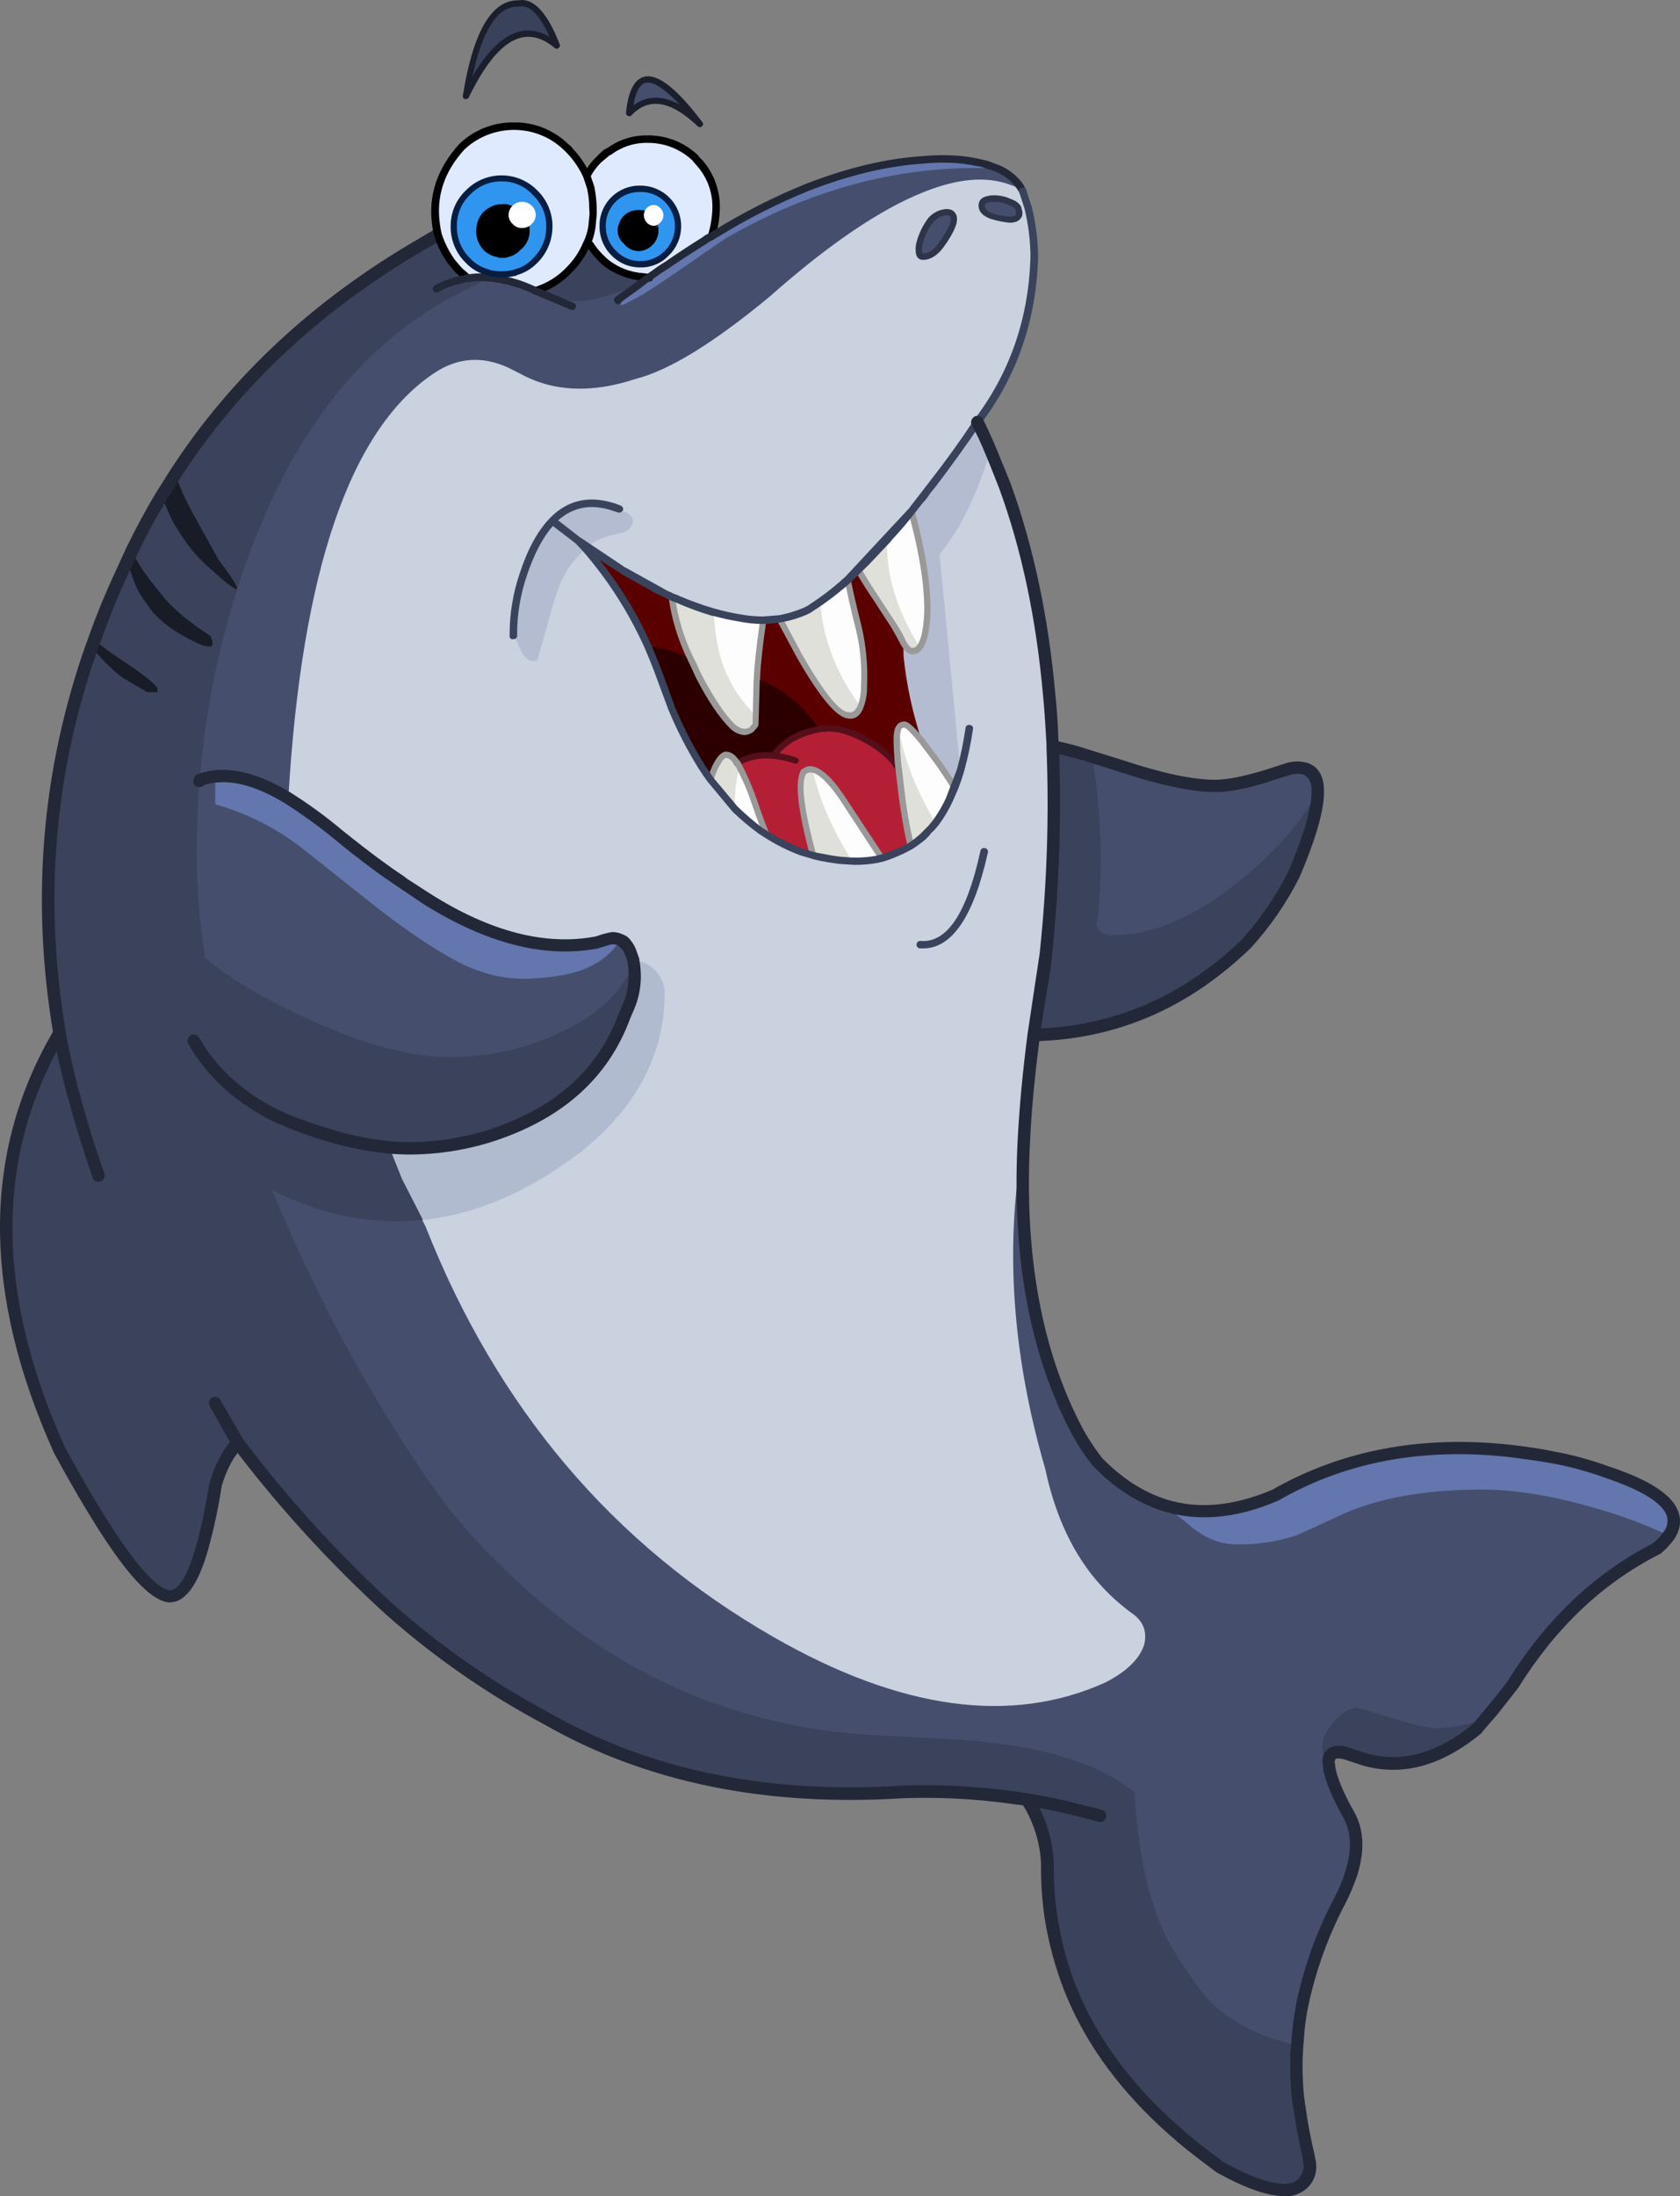 <?xml version="1.0" encoding="iso-8859-1"?>
<!-- Generator: Adobe Illustrator 20.1.0, SVG Export Plug-In . SVG Version: 6.00 Build 0)  -->
<svg version="1.0" id="Layer_1" xmlns="http://www.w3.org/2000/svg" xmlns:xlink="http://www.w3.org/1999/xlink" x="0px" y="0px"
	 viewBox="0 0 579.34 757.19" enable-background="new 0 0 579.34 757.19" xml:space="preserve">
<rect x="0" y="0" width="579.34" height="757.19" fill="#808080" stroke="none"/>
<title>sharks_0008</title>
<path fill="#39415B" d="M192,16.22c-3.94-10.38-8.307-15.213-13.1-14.5c-8.733-0.213-14.82,10.42-18.26,31.9
	C170.613,13.14,181.067,7.34,192,16.22z"/>
<path fill="#181C27" d="M55.64,171.63l3.54,7.95c1.333,2.36,2.8,4.693,4.4,7c2.555,3.738,5.58,7.133,9,10.1
	c5.653,5.153,8.697,7.443,9.13,6.87s-1.643-3.867-6.23-9.88l-8.16-14.71c-3.507-6.3-5.763-11.347-6.77-15.14L55.64,171.63z"/>
<path fill="#181C27" d="M43.61,194.51l1,2.26l0.11,0.11l1.72,4.62c0.713,2.147,2.433,5.01,5.16,8.59l1.4,1.83
	c2.9,3.091,6.276,5.697,10,7.72l0.11,0.11c8.733,4.94,11.883,4.94,9.45,0c-7.16-4.667-12.423-9-15.79-13l-1.29-1.61
	c-5.373-6.447-8.707-11.423-10-14.93L43.61,194.51z"/>
<path fill="#181C27" d="M50.8,239.19h3.54v-1.5c-1-1.333-3.4-3.373-7.2-6.12l-4.83-3.33c-3.4-2.159-6.663-4.527-9.77-7.09l-1,2.58
	c4.667,5.3,8.333,8.843,11,10.63L50.8,239.19z"/>
<path fill="#454E6D" d="M445.08,265.39l-8.38,2.69c-7.52,2.293-13.39,3.44-17.61,3.44c-7.807,0-18.653-2.29-32.54-6.87l-11.92-3.76
	c-3.812-1.205-7.697-2.171-11.63-2.89c0.863,23.906,0.074,47.843-2.36,71.64l-2.58,16.65c-0.667,3.94-1.203,7.663-1.61,11.17h0.11
	c27.927-0.713,52.343-11.203,73.25-31.47c6.545-7.214,12.073-15.289,16.43-24c5.653-13.247,8.373-22.95,8.16-29.11
	c-0.073-4.08-1.577-6.55-4.51-7.41C448.309,265.119,446.672,265.092,445.08,265.39z"/>
<path fill="#FDFDFD" d="M262.06,286.76l2,1.29c-1.373-3.58-2.727-7.303-4.06-11.17c-1.127-3.373-2.463-6.673-4-9.88l-1.61-3.11
	l-0.21-0.32h-0.11c-1.22-1.86-2.473-2.79-3.76-2.79c-1.147,0-2.363,1.36-3.65,4.08c-0.717,1.444-1.293,2.955-1.72,4.51l8.38,10
	C256.061,282.03,258.981,284.499,262.06,286.76z"/>
<path fill="#FDFDFD" d="M296.32,284.83l-6.12-9.56c-3.94-5.727-7.273-8.877-10-9.45H280c-0.647-0.173-1.335-0.098-1.93,0.21
	l-0.86,0.43c-2.293,3.153-1.257,12.783,3.11,28.89l0.75,0.21c3.22,0.713,6.013,1.213,8.38,1.5l4.4,0.32
	c0.208-0.07,0.432-0.07,0.64,0c2.775,0.029,5.546-0.222,8.27-0.75l0.54-0.11h0.11l0.64-0.21l-4.3-6.23L296.32,284.83z"/>
<path fill="#B41F35" d="M285.48,251.64l-3,0.32c-2.966,0.434-5.835,1.378-8.48,2.79c-2.918,1.439-5.403,3.627-7.2,6.34
	c-4.348-0.593-8.77,0.276-12.57,2.47l0.21,0.32L256,267c1.537,3.207,2.873,6.507,4,9.88c1.287,3.867,2.647,7.59,4.08,11.17
	c3.827,2.45,7.895,4.5,12.14,6.12l4,1.18h0.11c-4.367-16.113-5.403-25.743-3.11-28.89l0.86-0.43c0.595-0.308,1.283-0.383,1.93-0.21
	h0.21c2.72,0.573,6.053,3.723,10,9.45l6.12,9.56l3.44,5.26l4.3,6.23c3.476-1.028,6.829-2.433,10-4.19l-0.75-3.44
	c-0.86-4-1.577-8.19-2.15-12.57l-1.18-10h-0.11v-0.43c-1.333-2.867-4.447-5.867-9.34-9C295.083,253.323,290.06,251.64,285.48,251.64
	z"/>
<path fill="#FDFDFD" d="M231.78,206.32h-0.11c1.016,7.5,3.228,14.789,6.55,21.59l2.9,6c4,7.733,7.76,13.353,11.28,16.86
	c2.507,2.293,4.69,2.76,6.55,1.4c0.64-0.511,1.184-1.131,1.61-1.83l0.44-16.2c0.213-4.667,0.93-11.253,2.15-19.76
	c-2.741-0.032-5.473-0.32-8.16-0.86c-2.972-0.468-5.914-1.112-8.81-1.93H246c-4.234-1.272-8.393-2.777-12.46-4.51L231.78,206.32z"/>
<path fill="#FDFDFD" d="M278.82,210.62L278,211c-2.894,1.364-5.969,2.303-9.13,2.79l6.77,12.78
	c7.66,13.247,13.243,20.083,16.75,20.51c1.933,0.287,3.4-0.75,4.4-3.11c0.785-2.281,1.184-4.677,1.18-7.09
	c0.384-6.847-0.28-13.713-1.97-20.36c-1.86-7.16-3.077-12.53-3.65-16.11c-2.975,2.72-6.132,5.232-9.45,7.52L278.82,210.62z"/>
<path fill="#CAD1DF" d="M354.64,72.28l-1.93-5.8c-0.497-0.518-0.766-1.213-0.75-1.93c-0.023-0.513-0.212-1.005-0.54-1.4
	c-0.779-0.657-1.648-1.199-2.58-1.61c-11.6-4.293-22.09-4.58-31.47-0.86c-11.333,3.867-20.39,7.267-27.17,10.2
	c-11.423,4.718-22.012,11.245-31.36,19.33c-12.387,10.24-19.833,16.29-22.34,18.15c-5.8,4.227-11.243,6.947-16.33,8.16
	c-8,2.667-12.87,4-14.61,4c-2.36,0.073-6.263-1.43-11.71-4.51c-0.36-0.14-2.187-0.033-5.48,0.32c-3.293,0.353-5.047,0.423-5.26,0.21
	c-5.373-0.573-8.237-0.93-8.59-1.07c-4.251-1.86-8.969-2.373-13.52-1.47c-4.572,0.87-8.92,2.66-12.78,5.26
	c-10,6.587-20.13,16.467-30.39,29.64c-12,15.333-19.947,30.333-23.84,45c-2.293,8.307-2.76,20.307-1.4,36
	c1.72,20.333,2.363,34.833,1.93,43.5c11.24,7.02,18.613,11.96,22.12,14.82c4.08,3.44,8.377,6.807,12.89,10.1
	c1.72,1.287,4.977,3.577,9.77,6.87l7.73,5.16c12.173,7.66,23.737,12.6,34.69,14.82c8.037,1.642,16.316,1.713,24.38,0.21l5-1.4
	c1.004-0.017,1.997,0.202,2.9,0.64l0.75,0.54l1.18,1.07c0.585,0.71,1.058,1.506,1.4,2.36l1.07,3.11v0.11l0.21,1.07
	c0.213,2.793,0.32,4.37,0.32,4.73c-0.162,3.194-0.813,6.344-1.93,9.34l-1.61,3.65c-7.373,20.407-23.233,34.37-47.58,41.89
	c-8.464,2.574-17.253,3.922-26.1,4l-13.32-1.72L129,408l3.76,15.14l-1.4,10.1c11.928,30.433,29.166,58.505,50.91,82.91
	c21.272,23.721,46.266,43.817,74,59.5c20.833,11.96,43.997,18.583,69.49,19.87c23.333,1.287,43.667-1.97,61-9.77
	c3.507-1.793,7.173-4.873,11-9.24c3.58-4,5.8-7.333,6.66-10c0.573-2.293,0.18-5.12-1.18-8.48s-3.107-5.703-5.24-7.03
	c-2.421-1.88-4.493-4.172-6.12-6.77c-2.147-3.44-3.867-6.017-5.16-7.73c-3.536-4.26-6.632-8.867-9.24-13.75
	c-2.66-5.455-4.609-11.229-5.8-17.18c-7.787-26.727-12.82-45.997-15.1-57.81c-4.08-20.48-5.227-38.917-3.44-55.31
	c0.5-10.313,1.61-21.98,3.33-35c0.427-3.507,0.963-7.23,1.61-11.17l3-21.16c2.099-22.308,2.74-44.729,1.92-67.12v-0.75
	c-0.427-7.587-0.82-13.253-1.18-17c-1.415-15.773-3.965-31.424-7.63-46.83c-2.132-8.6-4.706-17.085-7.71-25.42l-4.94-12.24
	c-1.333-3.293-2.837-6.517-4.51-9.67c12.387-16.253,18.937-35.013,19.65-56.28v-1.74c-0.203-5.312-0.872-10.595-2-15.79
	 M205.25,193.43l-5.8-6.55l22.55,14.5l11.49,5.69c4.083,1.734,8.26,3.24,12.51,4.51h0.21c2.896,0.818,5.838,1.462,8.81,1.93
	c2.687,0.54,5.419,0.828,8.16,0.86c1.905-0.078,3.804-0.258,5.69-0.54c3.164-0.499,6.239-1.453,9.13-2.83l0.86-0.43l4.08-2.69
	c3.318-2.288,6.475-4.8,9.45-7.52l13.53-13.75l8.48-9.88c3.867,14.18,5.693,25.887,5.48,35.12c-0.36,6-1.257,9.903-2.69,11.71
	c-0.604,0.877-1.628,1.368-2.69,1.29c-0.86,0-1.827-0.93-2.9-2.79v4.51c1.011,10.013,3.128,19.883,6.31,29.43l5,6.66
	c2.24,3.001,4.32,6.119,6.23,9.34l-1.83,4.19c-1.32,2.795-2.904,5.457-4.73,7.95l-4.45,4.86c-1.262,1.159-2.628,2.2-4.08,3.11
	c-3.171,1.757-6.524,3.162-10,4.19l-0.64,0.21h-0.11l-0.54,0.11c-2.724,0.528-5.495,0.779-8.27,0.75c-0.208-0.07-0.432-0.07-0.64,0
	l-4.4-0.32c-2.36-0.287-5.153-0.787-8.38-1.5l-0.75-0.21h-0.11l-4-1.18c-4.245-1.62-8.313-3.67-12.14-6.12l-2-1.29
	c-3.065-2.269-5.972-4.745-8.7-7.41L242,264.85c-3.98-6.372-7.428-13.062-10.31-20l-4.3-11.49c-0.787-2.293-2.12-5.66-4-10.1
	C218.663,212.572,212.565,202.544,205.25,193.43z"/>
<path fill="#5B0000" d="M202.67,189l-3.22-2.15l2.58,2.79c8.814,10.038,16.023,21.379,21.37,33.62c1.86,4.44,3.193,7.807,4,10.1
	l4.3,11.49c2.882,6.938,6.33,13.628,10.31,20l3,4.51c0.427-1.555,1.003-3.066,1.72-4.51c1.287-2.72,2.503-4.08,3.65-4.08
	c1.287,0,2.54,0.93,3.76,2.79c0-0.073,0.037-0.073,0.11,0c3.8-2.194,8.222-3.063,12.57-2.47c1.797-2.713,4.282-4.901,7.2-6.34
	c2.645-1.412,5.514-2.356,8.48-2.79l3-0.32c4.58,0,9.58,1.667,15,5c4.867,3.153,7.98,6.153,9.34,9
	c-0.427-4.153-0.64-7.447-0.64-9.88c-0.101-1.348,0.045-2.704,0.43-4l0.54-0.86c0.497-0.454,1.158-0.685,1.83-0.64
	c0.427,0,1.323,0.61,2.69,1.83c1.572,1.437,3.042,2.98,4.4,4.62c-0.713-2-0.82-5.293-0.32-9.88c0.573-5.087,0.643-8.753,0.21-11
	c-0.409-1.647-1.023-3.237-1.83-4.73c-0.815-1.573-1.395-3.258-1.72-5l-3.87-4.08c-0.949-2-2.025-3.937-3.22-5.8l-6-9.24
	c-2.433-3.507-4.547-6.873-6.34-10.1l-3.65,3.44c0.573,3.58,1.79,8.95,3.65,16.11c1.681,6.665,2.332,13.548,1.93,20.41
	c0.004,2.413-0.395,4.809-1.18,7.09c-1,2.36-2.467,3.397-4.4,3.11c-3.507-0.427-9.09-7.263-16.75-20.51l-6.77-12.78
	c-1.886,0.282-3.785,0.462-5.69,0.54c-1.22,8.52-1.937,15.107-2.15,19.76l-0.43,16.22c-0.426,0.699-0.97,1.319-1.61,1.83
	c-1.86,1.333-4.043,0.867-6.55-1.4c-3.507-3.507-7.267-9.127-11.28-16.86l-2.9-6c-3.322-6.801-5.534-14.09-6.55-21.59h0.11
	l-17.4-9.45C208.72,193.12,204.817,190.52,202.67,189z"/>
<path fill="#FDFDFD" d="M305.88,186.67L296,197c1.793,3.22,3.907,6.587,6.34,10.1l6,9.24c1.195,1.863,2.271,3.8,3.22,5.8
	c1.073,1.86,2.04,2.79,2.9,2.79c1.062,0.078,2.086-0.413,2.69-1.29c1.433-1.793,2.33-5.697,2.69-11.71
	c0.213-9.233-1.613-20.94-5.48-35.12L305.88,186.67z"/>
<path fill="#FDFDFD" d="M323,262.71l-5-6.66c-3.153-3.793-5.123-5.69-5.91-5.69c-0.672-0.045-1.333,0.186-1.83,0.64l-0.54,0.86
	c-0.385,1.296-0.531,2.652-0.43,4c0,2.433,0.213,5.727,0.64,9.88l0.11,0.43l1.18,10c0.573,4.367,1.29,8.557,2.15,12.57l0.75,3.44
	c1.452-0.91,2.818-1.951,4.08-3.11l4.51-4.83c1.826-2.493,3.41-5.155,4.73-7.95l1.83-4.19
	C327.348,268.861,325.255,265.726,323,262.71z"/>
<path fill="#454E6D" d="M217.06,39.52c6.373-6.8,14.463-5.547,24.27,3.76C226.723,24.233,218.633,22.98,217.06,39.52z"/>
<path fill="#454E6D" d="M352.71,66.48L351.85,65c-0.717-1.052-1.545-2.024-2.47-2.9c-1.586-1.447-3.405-2.617-5.38-3.46
	c-1.218-0.527-2.475-0.958-3.76-1.29l0.11-0.11l-3.44-0.75c-2.57-0.623-5.197-0.981-7.84-1.07c-3.58-0.208-7.171-0.138-10.74,0.21
	c-12.307,0.793-25.513,3.917-39.62,9.37c-11.095,4.515-21.799,9.941-32,16.22l-1.4,0.86v-0.13c1.012-3.126,1.554-6.385,1.61-9.67
	c0.111-5.593-1.84-11.032-5.48-15.28l-1.4-1.5l-0.32-0.43c-4.385-4.286-10.299-6.644-16.43-6.55c-4.788-0.081-9.465,1.44-13.29,4.32
	c-0.412,0.104-0.784,0.326-1.07,0.64l-2.26,2c-1.706,1.648-3.123,3.571-4.19,5.69c-1.525-3.179-3.517-6.111-5.91-8.7l-1.29-1.29
	c-1.389-1.364-2.941-2.553-4.62-3.54c-4.048-2.463-8.712-3.726-13.45-3.64c-6.678-0.079-13.12,2.467-17.94,7.09
	c-7.16,8.093-10.16,17.007-9,26.74c0.132,1.238,0.384,2.46,0.75,3.65l-5.26,3c-36.087,20.907-64.477,47.327-85.17,79.26
	c1,3.793,3.257,8.84,6.77,15.14l8.16,14.71c4.58,6,6.657,9.293,6.23,9.88s-3.47-1.703-9.13-6.87c-3.42-2.967-6.445-6.362-9-10.1
	c-1.573-2.293-3.04-4.627-4.4-7l-3.54-7.95c-3.653,6-7.02,12.193-10.1,18.58c1.287,3.507,4.62,8.483,10,14.93l1.29,1.61
	c3.333,4,8.597,8.333,15.79,13c2.433,4.94-0.717,4.94-9.45,0L63,219.64c-3.725-2.026-7.101-4.636-10-7.73l-1.4-1.83
	c-2.72-3.58-4.44-6.443-5.16-8.59l-1.72-4.62l-0.11-0.11l-1-2.26L42,197.94c-3.793,8.233-6.943,15.967-9.45,23.2
	c3.107,2.563,6.37,4.931,9.77,7.09l4.83,3.33c3.793,2.72,6.193,4.76,7.2,6.12v1.5H50.8l-8.27-4.83
	c-2.667-1.793-6.333-5.337-11-10.63c-15.107,43.033-18.793,87.367-11.06,133c-11.247,18.783-17.531,40.119-18.26,62
	c-0.933,25.493,5.153,52.773,18.26,81.84c17.54,32.147,30,48.9,37.38,50.26c4.58,0.5,8.58-5.263,12-17.29
	c1.934-6.992,3.44-14.095,4.51-21.27c1.86-6.3,4.403-11.027,7.63-14.18c15.729,20.739,33.308,40.008,52.52,57.57
	c16.534,14.575,34.698,27.189,54.13,37.59c34.587,19.76,75.543,28.137,122.87,25.13c12.236-0.393,24.484,0.219,36.62,1.83l6,0.86
	c4.315,6.634,6.736,14.321,7,22.23c-0.082,6.218,0.349,12.433,1.29,18.58c1.265,8.297,3.473,16.423,6.58,24.22
	c6.587,16.613,17.327,31.83,32.22,45.65c4.137,3.912,8.476,7.603,13,11.06l6.55,4.83c8.233,4.58,14.963,7.157,20.19,7.73
	c2.17,0.472,4.436,0.208,6.44-0.75c2.822-1.463,4.51-4.458,4.3-7.63l-0.43-3.11c-1.362-5.484-2.401-11.044-3.11-16.65L448,726
	c-0.427-3.333-0.677-5.733-0.75-7.2c-0.217-4.402-0.18-8.812,0.11-13.21l0.11-1.07c0.347-4.726,0.992-9.425,1.93-14.07
	c2.624-12.029,6.862-23.647,12.6-34.54c1.583-3.076,2.921-6.273,4-9.56c2.507-8,2.173-14.767-1-20.3
	c-3.793-6.8-6.013-12.207-6.66-16.22l-0.11-0.43V609c-0.573-3.72,1.287-5.08,5.58-4.08l6.87,2.26
	c12.82,3.507,25.673-0.037,38.56-10.63l5.48-6.55c2.72-3.293,5.01-6.193,6.87-8.7c13.1-21.12,29.603-36.73,49.51-46.83
	c1.657-1.273,3.107-2.794,4.3-4.51c5.373-8-1.68-15.303-21.16-21.91c-6.308-2.338-12.814-4.098-19.44-5.26
	c-4.08-0.787-8.697-1.453-13.85-2c-30.573-3.44-57.673,1.643-81.3,15.25c-14.033,5.94-26.85,7.05-38.45,3.33
	c-8.233-2.72-15.86-7.72-22.88-15c-2.453-3.107-4.644-6.411-6.55-9.88c-14.667-27.493-20.897-61.47-18.69-101.93
	c-6.733,35.8-4.263,73.8,7.41,114c3.08,14.467,8.38,26.53,15.9,36.19c3.921,4.984,8.499,9.415,13.61,13.17
	c4.227,2.793,5.73,6.553,4.51,11.28c-1.647,4.867-6.123,9.163-13.43,12.89c-32.447,14.607-70.543,9.377-114.29-15.69
	c-55.333-31.72-95.36-78.94-120.08-141.66l-8.06-15.68l-4.4-11c2.58,0.213,5.087,0.32,7.52,0.32c8.847-0.078,17.636-1.426,26.1-4
	c24.347-7.52,40.207-21.483,47.58-41.89l1.61-3.65c1.117-2.996,1.768-6.146,1.93-9.34c0-0.36-0.107-1.937-0.32-4.73l-0.21-1.07
	v-0.11l-1.07-3.11c-0.342-0.854-0.815-1.65-1.4-2.36c-0.485-0.702-1.152-1.259-1.93-1.61c-0.903-0.438-1.896-0.657-2.9-0.64
	c-1.695,0.359-3.365,0.826-5,1.4c-17.827,3.507-37.517-1.493-59.07-15l-7.73-5.16c-4.8-3.293-8.057-5.583-9.77-6.87
	c-4.513-3.293-8.81-6.66-12.89-10.1c-5.513-4.524-11.286-8.721-17.29-12.57c4.54-78.887,21.403-127.927,50.59-147.12
	c7.873-5.153,16.207-5.763,25-1.83l4.3,2.15c11.333,6.3,24.667,6.91,40,1.83c11.453-2.933,26.787-12.35,46-28.25
	c20.547-18.187,38.34-30.25,53.38-36.19c11.673-4.667,21.553-5.49,29.64-2.47l1.5,0.54C350.87,64.862,351.84,65.617,352.71,66.48z"
	/>
<path fill="#39415B" d="M192,15.68c-3.94-10.38-8.307-15.213-13.1-14.5c-8.733-0.213-14.82,10.42-18.26,31.9
	C170.613,12.6,181.067,6.8,192,15.68z"/>
<path fill="#181C27" d="M55.64,171.09l3.54,7.91c1.336,2.442,2.805,4.809,4.4,7.09c2.528,3.73,5.556,7.094,9,10
	c5.653,5.153,8.697,7.443,9.13,6.87s-1.643-3.867-6.23-9.88l-8.14-14.68c-3.507-6.3-5.763-11.347-6.77-15.14L55.64,171.09z"/>
<path fill="#181C27" d="M43.61,194l1,2.26l0.11,0.11L46.4,201c0.713,2.147,2.433,5.01,5.16,8.59l1.4,1.83
	c2.915,3.08,6.304,5.673,10.04,7.68l0.11,0.11c8.733,4.94,11.883,4.94,9.45,0c-7.16-4.667-12.423-9-15.79-13l-1.29-1.61
	c-5.373-6.447-8.707-11.423-10-14.93L43.61,194z"/>
<path fill="#181C27" d="M50.8,238.65h3.54v-1.5c-1-1.333-3.4-3.373-7.2-6.12l-4.83-3.33c-3.4-2.159-6.663-4.527-9.77-7.09l-1,2.58
	c4.667,5.3,8.333,8.843,11,10.63L50.8,238.65z"/>
<path fill="#3A425C" d="M464.84,604.68c1.573,0.427,3.507,1.07,5.8,1.93c12.907,3.593,25.793,0.057,38.66-10.61l2.9-3.44
	c-1.292,0.55-2.63,0.982-4,1.29c-4.195,1.2-8.528,1.849-12.89,1.93c-2.72,0-7.803-1.147-15.25-3.44s-11.383-3.473-11.81-3.54
	c-3.153,0-6.34,2.147-9.56,6.44c-3.44,4.58-3.583,8.983-0.43,13.21c-0.573-3.72,1.287-5.08,5.58-4.08L464.84,604.68z"/>
<path fill="#6376AD" d="M554.31,507.48c-6.308-2.338-12.814-4.098-19.44-5.26c-4.08-0.787-8.697-1.453-13.85-2
	c-30.573-3.44-57.673,1.643-81.3,15.25c-14.033,5.94-26.85,7.05-38.45,3.33c3.58,2.72,6.913,5.37,10,7.95
	c4.867,3.793,9.913,5.69,15.14,5.69c6.779,0.114,13.532-0.865,20-2.9c2.36-0.933,7.193-3.117,14.5-6.55
	c13.033-6.3,29.7-9.45,50-9.45c11.887,0,25.383,2.257,40.49,6.77c8.261,2.364,16.31,5.418,24.06,9.13
	C580.833,521.387,573.783,514.067,554.31,507.48z"/>
<path fill="#3A425C" d="M446.26,301.48c5.653-13.247,8.373-22.95,8.16-29.11c-3.94,8.447-10.957,17.217-21.05,26.31
	c-17.687,15.827-34.227,23.74-49.62,23.74c-2.073,0-3.54-0.43-4.4-1.29c-0.414-0.459-0.709-1.011-0.86-1.61H378l0.43-2.47
	c1.254-11.45,1.468-22.991,0.64-34.48c-0.385-7.277-1.209-14.523-2.47-21.7l-1.93-0.54c-3.802-1.207-7.677-2.176-11.6-2.9
	c0.863,23.906,0.074,47.843-2.36,71.64l-2.58,16.65c-0.667,3.94-1.203,7.663-1.61,11.17h0.11
	c27.927-0.713,52.343-11.203,73.25-31.47C436.403,318.222,441.914,310.167,446.26,301.48z"/>
<path fill="#B0BBD0" d="M138.66,406.52l7.2,14.07c15.467-1.647,30.717-7.41,45.75-17.29l8.59-6l0.54-0.32l0.32-0.43l3-2.58
	c8.953-7.873,15.503-16.43,19.65-25.67c3.684-8.169,5.554-17.039,5.48-26c0.011-3.197-1.408-6.231-3.87-8.27
	c-1.822-1.768-4.233-2.801-6.77-2.9h-0.21v0.11l0.21,1.07c0.223,1.567,0.33,3.148,0.32,4.73c-0.096,3.202-0.749,6.362-1.93,9.34
	l-1.6,3.62c-7.447,20.407-23.27,34.37-47.47,41.89c-8.464,2.574-17.253,3.922-26.1,4c-2.433,0-4.94-0.107-7.52-0.32L138.66,406.52z"
	/>
<path fill="#6376AD" d="M116.64,287.62c-5.513-4.524-11.286-8.721-17.29-12.57c-9.453-5.727-17.787-8.233-25-7.52h-0.13v9.77
	c11.055,3.092,21.385,8.35,30.39,15.47l21.7,17.23c11.333,9.093,21.393,16.04,30.18,20.84s17.557,6.983,26.31,6.55
	c8.88-0.427,15.647-1.76,20.3-4c4.461-1.996,8.234-5.262,10.85-9.39c-0.903-0.438-1.896-0.657-2.9-0.64l-5,1.4
	c-17.76,3.507-37.427-1.493-59-15l-7.73-5.16c-4.8-3.293-8.057-5.583-9.77-6.87C125.023,294.43,120.72,291.06,116.64,287.62z"/>
<path fill="#6376AD" d="M318.34,55.1c-12.313,0.787-25.523,3.9-39.63,9.34c-11.095,4.515-21.799,9.941-32,16.22l-3.76,2.26
	c-4.8,3.007-9.097,5.833-12.89,8.48l-6,4.08l-0.21,0.21h-0.11l-3.44,2.58l-0.11,0.11l-7,5l0.11,0.21
	c-0.016,0.567,0.27,1.099,0.75,1.4c0.267,0.131,0.569,0.17,0.86,0.11l5.16-2.69c3.44-1.86,12.463-7.91,27.07-18.15l3.22-2.15
	C280.787,64.603,312,56.6,344,58.1c-1.218-0.527-2.475-0.958-3.76-1.29l0.11-0.11l-3.43-0.7c-2.57-0.623-5.197-0.981-7.84-1.07
	C325.501,54.709,321.91,54.766,318.34,55.1z"/>
<path fill="#DFE0DA" d="M309.86,250.89l-0.21,0.43c-0.385,1.296-0.531,2.652-0.43,4c0,2.433,0.213,5.727,0.64,9.88l0.11,0.43
	l1.18,10c0.573,4.367,1.29,8.557,2.15,12.57l0.7,3.4c1.452-0.91,2.818-1.951,4.08-3.11l4.51-4.83
	C315.89,272.34,311.647,261.417,309.86,250.89z"/>
<path fill="#B3BCD0" d="M213.41,175.5l-0.43-0.11l-0.11-0.11l-0.64-0.21c-8.593-3.08-15.827-1.577-21.7,4.51l8.91,6.87l1.61,1
	c0.489,0.424,1.03,0.784,1.61,1.07c1.619-1.446,3.518-2.542,5.58-3.22c2.076-0.673,4.194-1.211,6.34-1.61
	c2.433-0.86,3.65-2.257,3.65-4.19c0-1.22-0.93-2.22-2.79-3L213.41,175.5z"/>
<path fill="#B3BCD0" d="M199.45,186.45l-8.91-6.87c-4,4.153-7.367,10.31-10.1,18.47c-2.29,6.747-3.453,13.825-3.44,20.95
	c1.101,1.808,2.035,3.713,2.79,5.69c1.573,2.72,3.363,3.72,5.37,3c0.5-1.22,2.167-7.02,5-17.4c2.073-7.447,4.363-12.71,6.87-15.79
	c1.46-1.885,3.076-3.645,4.83-5.26L199.45,186.45z"/>
<path fill="#DFE0DA" d="M254.44,263.35l-0.21-0.32h-0.11c-1.22-1.86-2.473-2.79-3.76-2.79c-1.147,0-2.363,1.36-3.65,4.08
	c-0.717,1.444-1.293,2.955-1.72,4.51l8.38,10v-1.18c-0.023-3.568,0.312-7.129,1-10.63c0.36-1.073,0.717-1.647,1.07-1.72
	L254.44,263.35z"/>
<path fill="#DFE0DA" d="M280.21,265.28H280c-0.647-0.173-1.335-0.098-1.93,0.21l-0.86,0.43c-2.293,3.153-1.257,12.783,3.11,28.89
	l0.75,0.21c3.22,0.713,6.013,1.213,8.38,1.5l4.4,0.32C287.05,286.113,282.503,275.593,280.21,265.28z"/>
<path fill="#B41F35" d="M309.86,265.61v-0.43c-1.333-2.867-4.447-5.867-9.34-9c-5.44-3.333-10.44-5-15-5l-3,0.32
	c-2.966,0.434-5.835,1.378-8.48,2.79c-2.918,1.439-5.403,3.627-7.2,6.34c-4.353-0.635-8.794,0.199-12.62,2.37l0.21,0.32l1.61,3.11
	c1.537,3.207,2.873,6.507,4,9.88c1.287,3.867,2.647,7.59,4.08,11.17c3.827,2.45,7.895,4.5,12.14,6.12l4,1.18h0.11
	c-4.367-16.113-5.403-25.743-3.11-28.89l0.86-0.43c0.595-0.308,1.283-0.383,1.93-0.21h0.21c2.72,0.573,6.053,3.723,10,9.45
	l6.12,9.56l3.44,5.26l4.3,6.23c3.476-1.028,6.829-2.433,10-4.19l-0.75-3.44c-0.86-4-1.577-8.19-2.15-12.57l-1.18-10h-0.11
	L309.86,265.61z"/>
<path fill="#DFE0DA" d="M233.49,206.54l-1.72-0.75h-0.11c1.016,7.5,3.228,14.789,6.55,21.59l2.9,6c4,7.733,7.76,13.353,11.28,16.86
	c2.507,2.293,4.69,2.76,6.55,1.4c0.64-0.511,1.184-1.131,1.61-1.83v-3.21c-5.388-5.21-9.41-11.667-11.71-18.8
	c-1.611-5.461-2.508-11.108-2.67-16.8H246C241.751,209.746,237.574,208.257,233.49,206.54z"/>
<path fill="#2D0000" d="M261.85,234.24L261,233.6l-0.11,1.07l-0.32,15.14c-0.426,0.699-0.97,1.319-1.61,1.83
	c-1.86,1.333-4.043,0.867-6.55-1.4c-3.507-3.507-7.267-9.127-11.28-16.86l-2.9-6c-4.564-2.556-9.612-4.129-14.82-4.62
	c1.86,4.44,3.193,7.807,4,10.1l4.3,11.49c2.882,6.938,6.33,13.628,10.31,20l3,4.51c0.427-1.555,1.003-3.066,1.72-4.51
	c1.287-2.72,2.503-4.08,3.65-4.08c1.287,0,2.54,0.93,3.76,2.79c0-0.073,0.037-0.073,0.11,0c3.8-2.194,8.222-3.063,12.57-2.47
	c1.797-2.713,4.282-4.901,7.2-6.34c2.645-1.412,5.514-2.356,8.48-2.79C277.562,243.729,270.346,237.715,261.85,234.24z"/>
<path fill="#454E6D" d="M327.9,73.46l-1.07-0.32c-2.657,0.042-5.116,1.413-6.55,3.65c-1.577,2.39-2.705,5.046-3.33,7.84L316.84,86
	v0.21c-0.01,0.508,0.06,1.014,0.21,1.5c0.255,0.527,0.82,0.83,1.4,0.75c1.793,0,3.547-0.967,5.26-2.9
	c1.545-1.894,2.886-3.945,4-6.12C329.343,76.387,329.407,74.393,327.9,73.46z"/>
<path fill="#454E6D" d="M351.42,74.11v-1l-0.11-0.75l-0.21-0.75c-0.586-0.832-1.408-1.47-2.36-1.83L348,69.49
	c-1.688-0.753-3.523-1.118-5.37-1.07c-0.58-0.001-1.157,0.07-1.72,0.21c-1.573,0.213-2.36,0.967-2.36,2.26
	c0,2.58,3.223,4.19,9.67,4.83C350.073,75.72,351.14,75.183,351.42,74.11z"/>
<path fill="#DFE0DA" d="M282.9,207.39l-4.08,2.69l-0.86,0.43c-2.894,1.364-5.969,2.303-9.13,2.79l6.77,12.78
	c7.66,13.28,13.243,20.12,16.75,20.52c1.933,0.287,3.4-0.75,4.4-3.11c-4.151-5.426-7.48-11.434-9.88-17.83
	C284.62,219.809,283.281,213.647,282.9,207.39z"/>
<path fill="#B3BCD0" d="M321.67,166.9l-7.3,9.34c3.867,14.18,5.693,25.887,5.48,35.12c-0.36,6-1.257,9.903-2.69,11.71
	c-0.604,0.877-1.628,1.368-2.69,1.29c-0.86,0-1.827-0.93-2.9-2.79v4.51c1.021,10.014,3.147,19.884,6.34,29.43l5,6.66
	c2.24,3.001,4.32,6.119,6.23,9.34l2-6.12L324,191.07c7.233-8.733,13.07-20.69,17.51-35.87c-1.333-3.293-2.837-6.517-4.51-9.67
	C332.22,152.69,327.11,159.813,321.67,166.9z"/>
<path fill="#DFE0DA" d="M305.88,186.24l-9.88,10.2c1.793,3.22,3.907,6.587,6.34,10.1l6,9.24c1.195,1.863,2.271,3.8,3.22,5.8
	c1.073,1.86,2.04,2.79,2.9,2.79c1.062,0.078,2.086-0.413,2.69-1.29C309.35,210.62,305.593,198.34,305.88,186.24z"/>
<path fill="#3A425C" d="M151,81l-5.26,3c-36.087,20.907-64.477,47.327-85.17,79.26c1,3.793,3.257,8.84,6.77,15.14l8.16,14.71
	c4.58,6,6.657,9.293,6.23,9.88c-0.427,0.587-3.47-1.703-9.13-6.87c-3.444-2.906-6.472-6.27-9-10c-1.595-2.281-3.064-4.648-4.4-7.09
	l-3.54-7.95c-3.333,5.587-6.7,11.78-10.1,18.58c1.287,3.507,4.62,8.483,10,14.93l1.29,1.61c3.333,4,8.597,8.333,15.79,13
	c2.433,4.94-0.717,4.94-9.45,0L63,219.1c-3.725-2.026-7.101-4.636-10-7.73l-1.4-1.83c-2.72-3.58-4.44-6.443-5.16-8.59l-1.72-4.62
	l-0.11-0.11l-1-2.26L42,197.41c-3.793,8.233-6.943,15.967-9.45,23.2c3.107,2.563,6.37,4.931,9.77,7.09l4.83,3.3
	c3.793,2.72,6.193,4.76,7.2,6.12v1.5H50.8l-8.27-4.83c-2.667-1.793-6.333-5.337-11-10.63c-15.107,43.033-18.793,87.367-11.06,133
	c-11.247,18.783-17.531,40.119-18.26,62c-0.9,25.46,5.2,52.74,18.3,81.84c17.54,32.147,30,48.9,37.38,50.26
	c4.58,0.5,8.58-5.263,12-17.29c1.934-6.992,3.44-14.095,4.51-21.27c1.86-6.3,4.403-11.027,7.63-14.18
	c15.729,20.739,33.308,40.008,52.52,57.57c16.534,14.575,34.698,27.189,54.13,37.59c34.587,19.76,75.543,28.137,122.87,25.13
	c12.236-0.393,24.484,0.219,36.62,1.83l6,0.86c4.315,6.634,6.736,14.321,7,22.23c-0.082,6.218,0.349,12.433,1.29,18.58
	c1.251,8.302,3.445,16.435,6.54,24.24c6.587,16.613,17.327,31.83,32.22,45.65c4.137,3.912,8.476,7.603,13,11.06l6.55,4.83
	c8.26,4.607,15.003,7.187,20.23,7.74c2.17,0.472,4.436,0.208,6.44-0.75c2.822-1.463,4.51-4.458,4.3-7.63l-0.43-3.11
	c-1.362-5.484-2.401-11.044-3.11-16.65l-0.2-1.19c-0.427-3.153-0.677-5.553-0.75-7.2c-0.217-4.402-0.18-8.812,0.11-13.21
	c-11.453-2.433-20.76-6.767-27.92-13c-3.507-2.933-8.447-9.557-14.82-19.87c-5.373-8.733-9.24-20.833-11.6-36.3
	c-0.5-3.507-0.893-6.73-1.18-9.67h-0.21l0.21-0.21l-0.64-8.16c-13.387-10.813-35.053-16.937-65-18.37
	c-2-0.073-8.443-0.43-19.33-1.07c-60.433-1.86-111.487-28.423-153.16-79.69L146.07,508c-12.928-19.085-24.59-38.998-34.91-59.61
	c-5.373-10.813-10.063-20.91-14.07-30.29l-3.22-7.73c6.47,3.21,13.23,5.799,20.19,7.73c10.356,2.763,21.131,3.6,31.79,2.47
	l-7.2-14.07l-4.4-11c2.58,0.213,5.087,0.32,7.52,0.32c8.847-0.078,17.636-1.426,26.1-4c24.2-7.52,40.023-21.483,47.47-41.89
	l1.61-3.65c1.181-2.978,1.834-6.138,1.93-9.34c0.01-1.582-0.097-3.163-0.32-4.73c-3.94,9.593-11.997,17.327-24.17,23.2
	c-12.14,5.945-25.483,9.024-39,9h-1c-14.393,0-32.437-5.3-54.13-15.9c-12.6-6.16-22.447-12.247-29.54-18.26
	c-1.892-11.938-2.861-24.003-2.9-36.09c0-8.447,0.333-16.823,1-25.13l0.11-0.43c1.756-22.259,6.089-44.239,12.91-65.5
	c1.647-5.373,3.723-11.243,6.23-17.61c16.967-43.247,42.6-72.46,76.9-87.64l-0.32,0.11L168,95.7c-0.784-0.087-1.572-0.124-2.36-0.11
	l-4.3,0.32L160,94.84c-0.8-0.612-1.556-1.28-2.26-2l-2-2.47C153.613,87.555,152.007,84.382,151,81z"/>
<path fill="#E0EAFE" d="M209.87,52.31c-0.412,0.104-0.784,0.326-1.07,0.64l-2.26,2c-1.711,1.619-3.096,3.55-4.08,5.69l1.18,4
	c0.489,2.334,0.777,4.706,0.86,7.09v2.15l-0.43,4.3c-0.322,1.704-0.791,3.377-1.4,5c0.132,0.457,0.392,0.866,0.75,1.18
	c0.878,1.449,1.922,2.792,3.11,4l1.62,1.64c3.357,2.865,7.474,4.696,11.85,5.27l3.76,0.43l6.34-4.3
	c3.793-2.667,8.09-5.493,12.89-8.48l2.36-1.4v-0.11c1.012-3.126,1.554-6.385,1.61-9.67c0.103-5.583-1.847-11.01-5.48-15.25L240,55
	l-0.32-0.43c-4.372-4.283-10.27-6.648-16.39-6.57C218.461,47.9,213.738,49.417,209.87,52.31z"/>
<path fill="#3A425C" d="M184.73,100.31l5.91,2.47l7.2,1c2.793,0.287,6.793-0.38,12-2l10.31-3.33l0.11-0.11l3.44-2.58l-3.7-0.49
	c-4.376-0.574-8.493-2.405-11.85-5.27l-1.61-1.61c-1.188-1.208-2.232-2.551-3.11-4c-0.358-0.314-0.618-0.723-0.75-1.18l-0.21,0.75
	c-1.4,3.281-3.405,6.27-5.91,8.81C193.338,96.268,189.261,98.867,184.73,100.31z"/>
<path fill="#1B1F2C" d="M178.93,0.11h-0.32c-9.167,0-15.5,10.957-19,32.87c-0.112,0.532,0.221,1.056,0.75,1.18h0.32
	c0.438,0.029,0.843-0.23,1-0.64c6.733-13.893,13.57-20.84,20.51-20.84c3.007,0,6.05,1.29,9.13,3.87
	c0.347,0.356,0.916,0.364,1.273,0.017c0.006-0.006,0.012-0.011,0.017-0.017c0.431-0.219,0.619-0.735,0.43-1.18
	C189.08,5.123,184.7,0,179.9,0l-1,0.11 M179,2.26l0.86-0.11c3.333,0,6.557,3.543,9.67,10.63c-2.208-1.435-4.777-2.219-7.41-2.26
	c-6.587,0-12.997,5.3-19.23,15.9c3.44-16.113,8.667-24.17,15.68-24.17H179 M242.19,42.1c-7.947-10.527-14.177-15.79-18.69-15.79
	c-4.227,0-6.77,4.19-7.63,12.57c-0.026,0.454,0.228,0.878,0.64,1.07c0.428,0.228,0.956,0.142,1.29-0.21
	c5.94-6.3,13.53-5.047,22.77,3.76c0.365,0.414,0.997,0.454,1.411,0.089c0.031-0.028,0.061-0.057,0.089-0.089
	c0.409-0.252,0.536-0.789,0.283-1.197c-0.047-0.076-0.105-0.144-0.173-0.203 M218.44,36.3c0.86-5.227,2.527-7.84,5-7.84
	c2.473,0,6.14,2.543,11,7.63c-6-3.293-11.327-3.223-15.98,0.21L218.44,36.3z"/>
<path fill="#2E3549" d="M327.9,72.28l-1.07-0.21c-3.007-0.002-5.804,1.539-7.41,4.08c-1.691,2.468-2.893,5.239-3.54,8.16v0.11
	c-0.14,0.633-0.177,1.285-0.11,1.93c-0.032,0.626,0.077,1.252,0.32,1.83c0.378,0.948,1.347,1.523,2.36,1.4
	c2.073,0,4.113-1.11,6.12-3.33c1.565-1.942,2.932-4.036,4.08-6.25c1.86-3.58,1.823-6.05-0.11-7.41l-0.64-0.32 M327.15,74.27
	l0.21,0.11c0.86,0.573,0.647,2.113-0.64,4.62c-1.074,2.044-2.333,3.985-3.76,5.8c-1.573,1.72-3.077,2.58-4.51,2.58h-0.32
	c-0.133-0.38-0.204-0.778-0.21-1.18v-0.06l0.11-1.4c0.565-2.608,1.62-5.086,3.11-7.3c1.647-2.147,3.543-3.22,5.69-3.22l0.32,0.11
	 M352.28,72v-0.26l-0.21-0.64c-0.712-1.033-1.725-1.822-2.9-2.26l-0.75-0.32c-1.825-0.809-3.804-1.212-5.8-1.18
	c-0.617-0.025-1.234,0.046-1.83,0.21c-2.22,0.36-3.33,1.47-3.33,3.33c0,2.073,1.433,3.613,4.3,4.62
	c2.099,0.64,4.256,1.073,6.44,1.29c2.293,0,3.727-0.823,4.3-2.47c0.15-0.791,0.078-1.608-0.21-2.36 M350,72l0.32,0.86v1
	c-0.14,0.573-0.807,0.86-2,0.86c-5.8-0.573-8.7-1.827-8.7-3.76c0-0.667,0.5-1.06,1.5-1.18l1.5-0.21c1.717-0.008,3.418,0.332,5,1
	l0.64,0.32C349.367,71.243,349.947,71.613,350,72z"/>
<path fill="#550F1A" d="M266.68,261.63h0.11c2.453,0.265,4.868,0.805,7.2,1.61c0.556,0.2,1.169-0.09,1.368-0.646
	c0.012-0.034,0.023-0.069,0.031-0.104c0.171-0.525-0.115-1.09-0.64-1.261c-0.036-0.012-0.073-0.021-0.11-0.029
	c-1.916-0.694-3.895-1.196-5.91-1.5c1.652-1.834,3.615-3.361,5.8-4.51c2.534-1.301,5.252-2.209,8.06-2.69l0.32-0.11h0.43l2.15-0.21
	c4.293,0,9.127,1.647,14.5,4.94c4.667,2.933,7.637,5.797,8.91,8.59c0.199,0.36,0.59,0.572,1,0.54l0.43-0.11
	c0.489-0.116,0.791-0.607,0.675-1.096c-0.026-0.109-0.072-0.212-0.135-0.304c-1.507-3.22-4.763-6.37-9.77-9.45
	c-5.62-3.527-10.827-5.29-15.62-5.29l-2.36,0.21c-0.301-0.016-0.6,0.057-0.86,0.21c-3.041,0.413-5.986,1.358-8.7,2.79
	c-2.888,1.475-5.389,3.609-7.3,6.23c-4.217-0.482-8.477,0.417-12.14,2.56h-0.32c-0.43,0.161-0.737,0.545-0.8,1
	c-0.04,0.551,0.374,1.03,0.925,1.07c0.048,0.004,0.097,0.004,0.145,0l0.64-0.11C258.341,261.905,262.543,261.087,266.68,261.63z"/>
<path fill="#999999" d="M263.14,287.95c0.157,0.41,0.562,0.669,1,0.64l0.43-0.11c0.533-0.144,0.849-0.693,0.705-1.226
	c-0.016-0.06-0.038-0.118-0.065-0.174c-1.22-2.867-2.58-6.553-4.08-11.06c-1.196-3.412-2.575-6.757-4.13-10.02l-1.61-3.22
	l-0.21-0.32l-0.32-0.32c-1.333-2-2.837-3-4.51-3c-1.507,0-3.047,1.577-4.62,4.73c-0.679,1.499-1.254,3.042-1.72,4.62
	c-0.263,0.448-0.113,1.024,0.335,1.286c0.094,0.055,0.197,0.094,0.305,0.114c0.556,0.2,1.169-0.09,1.368-0.646
	c0.012-0.034,0.023-0.069,0.032-0.104c0.394-1.483,0.933-2.923,1.61-4.3c1.22-2.36,2.117-3.54,2.69-3.54c0.933,0,1.9,0.787,2.9,2.36
	l0.32,0.21l0.86,1.83l0.11,0.11l0.54,1.18c1.575,3.118,2.913,6.35,4,9.67c1.073,3.153,2.433,6.913,4.08,11.28 M277.66,264.53
	l-1.29,0.75c-2.433,3.507-1.433,13.46,3,29.86c0.132,0.345,0.405,0.618,0.75,0.75c0.428,0.228,0.956,0.142,1.29-0.21
	c0.414-0.313,0.496-0.902,0.183-1.317c-0.052-0.069-0.114-0.131-0.183-0.183l-0.11-0.11c-4.08-15.18-5.19-24.273-3.33-27.28
	l0.64-0.32c0.448-0.161,0.932-0.199,1.4-0.11c2.36,0.427,5.473,3.397,9.34,8.91l13.85,21.16l0.21,0.21h0.11l0.43,0.21h0.43
	l0.64-0.43v-0.11l0.11-0.32l-0.11-0.75h-0.11l-0.43-0.64l-0.11-0.21l-13.31-20.19c-4-6-7.617-9.333-10.85-10
	c-0.872-0.162-1.774-0.05-2.58,0.32 M310.71,251.63l0.21-0.43c0.274-0.241,0.637-0.357,1-0.32c0.713,0.213,2.433,1.967,5.16,5.26
	l5,6.66c2.147,2.933,4.187,6.013,6.12,9.24c0.213,0.509,0.799,0.749,1.309,0.536c0.067-0.028,0.132-0.064,0.191-0.106
	c0.526-0.27,0.733-0.915,0.463-1.441c-0.01-0.02-0.021-0.04-0.033-0.059c-2.507-4-4.62-7.15-6.34-9.45l-5-6.66
	c-3.333-4.08-5.59-6.12-6.77-6.12c-0.961-0.038-1.895,0.324-2.58,1l-0.75,1.18c-0.438,1.423-0.621,2.913-0.54,4.4
	c0.048,3.302,0.262,6.599,0.64,9.88l1.29,10.63c0.86,5.727,1.577,9.917,2.15,12.57c0.36,1.72,0.647,2.9,0.86,3.54
	c0.091,0.47,0.523,0.795,1,0.75h0.32c0.574-0.142,0.924-0.722,0.781-1.296c-0.009-0.035-0.019-0.07-0.031-0.104l-0.75-3.33
	c-0.933-4.293-1.65-8.447-2.15-12.46l-1.18-10l-0.11-0.43c-0.427-4.153-0.64-7.41-0.64-9.77c-0.089-1.233,0.057-2.471,0.43-3.65
	 M292.18,198.92c-0.497-0.003-0.902,0.398-0.905,0.895c-0.001,0.097,0.015,0.193,0.045,0.285c0.713,3.94,1.93,9.347,3.65,16.22
	c1.677,6.553,2.328,13.327,1.93,20.08c0.065,2.303-0.297,4.599-1.07,6.77c-0.787,1.86-1.897,2.647-3.33,2.36
	c-3.153-0.287-8.453-6.91-15.9-19.87l-6.77-12.78c-0.213-0.509-0.799-0.749-1.309-0.536c-0.067,0.028-0.132,0.064-0.191,0.106
	c-0.482,0.192-0.717,0.739-0.525,1.221c0.025,0.063,0.057,0.123,0.095,0.179l6.87,12.78c7.733,13.533,13.57,20.55,17.51,21.05
	l0.86,0.11c2.147,0,3.687-1.29,4.62-3.87c0.893-2.369,1.314-4.89,1.24-7.42c0.326-6.966-0.323-13.944-1.93-20.73
	c-2-8-3.217-13.333-3.65-16c-0.053-0.55-0.541-0.953-1.091-0.9c-0.068,0.006-0.134,0.02-0.199,0.04 M295.46,195.58
	c-0.468,0.108-0.76,0.575-0.652,1.043c0.032,0.14,0.098,0.269,0.192,0.377c2.22,3.793,4.367,7.193,6.44,10.2l6,9.24
	c1.333,2.293,2.37,4.19,3.11,5.69c1.333,2.22,2.587,3.33,3.76,3.33l0.43,0.11c1.284-0.034,2.477-0.672,3.22-1.72
	c1.647-2.073,2.613-6.19,2.9-12.35c0.213-9.38-1.613-21.23-5.48-35.55c-0.142-0.574-0.722-0.924-1.296-0.782
	c-0.035,0.009-0.07,0.019-0.104,0.032c-0.541,0.111-0.89,0.639-0.779,1.18c0.008,0.037,0.017,0.074,0.029,0.11
	c3.867,14.18,5.693,25.817,5.48,34.91c-0.287,5.727-1.11,9.413-2.47,11.06c-0.359,0.653-1.098,1-1.83,0.86
	c-0.427,0-1.07-0.717-1.93-2.15c-0.921-2.049-1.997-4.025-3.22-5.91L303.2,206c-2.507-3.793-4.583-7.127-6.23-10
	c-0.213-0.509-0.799-0.749-1.309-0.536c-0.067,0.028-0.132,0.064-0.191,0.106 M232.75,205.67c0-0.713-0.393-1-1.18-0.86
	c-0.552-0.009-1.007,0.431-1.016,0.984c-0.001,0.066,0.004,0.132,0.016,0.196c1.051,7.623,3.338,15.023,6.77,21.91l2.79,6
	c4,7.733,7.867,13.46,11.6,17.18c1.329,1.363,3.104,2.2,5,2.36c1.035-0.087,2.032-0.431,2.9-1c0.651-0.595,1.229-1.267,1.72-2
	c0.152-0.177,0.228-0.407,0.21-0.64l0.44-15.13l0.11-0.64v-0.32c0.213-4.94,0.93-11.49,2.15-19.65c0.14-0.787-0.147-1.18-0.86-1.18
	c-0.528-0.163-1.088,0.133-1.25,0.661c-0.02,0.065-0.033,0.131-0.04,0.199c-1.287,9.233-2.003,15.82-2.15,19.76l-0.11,1.18
	l-0.32,14.82l-1.07,1.29c-1.507,0.933-3.26,0.503-5.26-1.29c-3.333-3.333-7.02-8.847-11.06-16.54c-0.691-1.295-1.302-2.631-1.83-4
	l-1.07-2c-3.285-6.702-5.48-13.886-6.5-21.28L232.75,205.67z"/>
<path d="M209.11,89l-1.61-1.61c-1.083-1.12-2.054-2.342-2.9-3.65l-0.21-0.32c-0.212-0.112-0.368-0.308-0.43-0.54
	c-0.037-0.623-0.572-1.098-1.195-1.061c-0.104,0.006-0.207,0.027-0.305,0.061c-0.668,0.084-1.142,0.695-1.058,1.363
	c0.011,0.084,0.03,0.167,0.058,0.247c0.151,0.631,0.501,1.195,1,1.61c0.921,1.473,2.001,2.841,3.22,4.08l1.71,1.82
	c3.567,2.961,7.876,4.89,12.46,5.58l3.76,0.42h0.21c0.646,0.119,1.267-0.308,1.386-0.954c0.02-0.111,0.025-0.224,0.014-0.336
	c0.089-0.623-0.344-1.201-0.967-1.29c-0.107-0.015-0.216-0.015-0.323,0L220.18,94C216.085,93.434,212.241,91.698,209.11,89
	 M209.32,51.09c-0.523,0.183-1.001,0.476-1.4,0.86c-0.801,0.665-1.556,1.383-2.26,2.15c-1.818,1.717-3.309,3.75-4.4,6
	c-0.357,0.525-0.22,1.241,0.305,1.597c0.073,0.05,0.152,0.091,0.235,0.123c0.343,0.142,0.727,0.142,1.07,0
	c0.331-0.049,0.591-0.309,0.64-0.64c1.022-2.002,2.374-3.818,4-5.37l2.69-2.26l0.54-0.21c3.613-2.732,8.041-4.169,12.57-4.08
	c5.852-0.06,11.491,2.194,15.69,6.27c0,0.213,0.07,0.32,0.21,0.32l1.29,1.5c3.456,3.985,5.296,9.117,5.16,14.39
	c-0.064,3.135-0.569,6.246-1.5,9.24c-0.242,0.617,0.062,1.313,0.679,1.555c0.059,0.023,0.119,0.041,0.181,0.055l0.32,0.11
	c0.617,0.028,1.163-0.396,1.29-1c1.009-3.24,1.552-6.607,1.61-10c0.083-5.929-1.977-11.688-5.8-16.22l-1.29-1.29l-0.43-0.64
	c-4.678-4.477-10.925-6.943-17.4-6.87c-5.023-0.088-9.937,1.472-13.99,4.44L209.32,51.09z"/>
<path fill="#232838" d="M353.78,65.3l-0.86-1.61c-0.747-1.157-1.653-2.204-2.69-3.11c-1.667-1.542-3.593-2.778-5.69-3.65l-3.22-1.18
	l-0.43-0.21l-3.65-0.86c-2.655-0.563-5.35-0.92-8.06-1.07c-3.667-0.207-7.344-0.137-11,0.21c-12.387,0.787-25.72,3.937-40,9.45
	c-11.182,4.522-21.961,9.985-32.22,16.33l-0.43,0.21l-1,0.64c-0.854,0.342-1.65,0.815-2.36,1.4c-4.293,2.667-8.59,5.493-12.89,8.48
	c-1.493,0.876-2.929,1.844-4.3,2.9l-1.72,1.18l-0.11,0.11l-0.32,0.11l-3.44,2.58l-0.11,0.11l-7,5
	c-0.594,0.442-0.717,1.281-0.275,1.875c0.078,0.105,0.17,0.197,0.275,0.275c0.194,0.281,0.519,0.443,0.86,0.43
	c0.379,0.005,0.743-0.152,1-0.43l0.21-0.43l5.37-3.87l0.21-0.21l0.75-0.43l0.32-0.32l1.4-1.07c0.459-0.411,0.962-0.77,1.5-1.07
	l2.58-1.83c2.22-1.507,3.617-2.437,4.19-2.79c4.387-2.967,8.73-5.783,13.03-8.45c0.699-0.544,1.474-0.982,2.3-1.3l0.21-0.21
	l1.29-0.75c10.115-6.272,20.751-11.662,31.79-16.11c13.96-5.373,27.027-8.453,39.2-9.24c3.533-0.344,7.087-0.414,10.63-0.21
	c2.567,0.16,5.118,0.518,7.63,1.07c0.954,0.092,1.892,0.307,2.79,0.64l0.43,0.21c1.208,0.305,2.391,0.699,3.54,1.18
	c1.845,0.766,3.539,1.857,5,3.22c0.894,0.768,1.657,1.677,2.26,2.69l0.54,0.86l0.11,0.11l0.32,0.64
	c0.337,0.505,1.02,0.642,1.526,0.304c0.121-0.08,0.224-0.184,0.304-0.304c0.471-0.348,0.571-1.011,0.223-1.482
	C353.789,65.312,353.784,65.306,353.78,65.3z"/>
<path fill="#3A435C" d="M340.68,294c0.181-0.7-0.24-1.415-0.941-1.596c-0.02-0.005-0.039-0.01-0.059-0.014
	c-0.674-0.193-1.377,0.198-1.57,0.872c-0.019,0.065-0.032,0.131-0.04,0.198c-4.667,21.407-11.54,31.717-20.62,30.93
	c-0.712-0.058-1.337,0.473-1.395,1.185s0.473,1.337,1.185,1.395h1.07c10,0,17.447-11,22.34-33 M355.83,71.42l-1.93-5.91
	c-0.067-0.345-0.31-0.63-0.64-0.75c-0.316-0.154-0.684-0.154-1,0c-0.933,0.287-1.183,0.823-0.75,1.61l1.83,5.69
	c1.217,5.071,1.887,10.257,2,15.47v1.61c-0.713,20.98-7.193,39.523-19.44,55.63c-4.687,7.093-9.787,14.17-15.3,21.23l-7.2,9.34
	l-21.91,23.52c-2.949,2.704-6.069,5.216-9.34,7.52l-3.87,2.62l-0.54,0.21l-0.32,0.21c-2.827,1.224-5.782,2.126-8.81,2.69l-5.48,0.43
	c-2.667-0.014-5.327-0.265-7.95-0.75c-2.897-0.484-5.765-1.128-8.59-1.93l-0.43-0.11c-4.055-1.197-8.035-2.633-11.92-4.3
	c-0.505-0.286-1.046-0.502-1.61-0.64l-0.43-0.21l-0.32-0.11l-0.54-0.32l-1.07-0.43l-14.71-8.16l-0.32-0.11l-0.21-0.21l-13.32-8.91
	l-0.21-0.21l-0.43-0.21l-0.43-0.32l-0.43-0.21l-7.73-6c5.373-4.8,11.853-5.837,19.44-3.11l1,0.32c0.497,0.238,1.088,0.155,1.5-0.21
	c0.505-0.337,0.642-1.02,0.304-1.526c-0.08-0.121-0.184-0.224-0.304-0.304c-0.217-0.253-0.527-0.408-0.86-0.43l-0.75-0.32
	c-9.233-3.22-16.967-1.61-23.2,4.83c-4.227,4.367-7.7,10.74-10.42,19.12c-2.335,6.881-3.498,14.104-3.44,21.37
	c-0.128,0.537,0.204,1.077,0.741,1.204c0.182,0.043,0.372,0.035,0.549-0.024c0.623,0.089,1.201-0.344,1.29-0.967
	c0.015-0.107,0.015-0.216,0-0.323c-0.047-6.975,1.078-13.908,3.33-20.51c2.507-7.52,5.507-13.247,9-17.18l7.84,6L201,190
	c8.676,10,15.842,21.215,21.27,33.29c1.72,4,3.053,7.333,4,10l4.3,11.6c2.925,6.999,6.41,13.751,10.42,20.19
	c1.287,2,2.323,3.503,3.11,4.51l8.48,10.2c2.805,2.696,5.781,5.208,8.91,7.52l2,1.29c3.881,2.513,8.022,4.602,12.35,6.23l4,1.18
	l0.21,0.11l0.54,0.11l0.32,0.11c2.867,0.667,5.73,1.167,8.59,1.5l5,0.32c2.881,0.038,5.759-0.213,8.59-0.75l0.21-0.11h0.11
	l0.64-0.11v-0.11h0.43c3.541-1.116,6.959-2.59,10.2-4.4c1.529-0.985,2.999-2.06,4.4-3.22l1.29-1.29l0.75-1l0.86-0.75l1.72-2
	c1.885-2.547,3.504-5.282,4.83-8.16l1.83-4.19c0.823-2.076,1.54-4.192,2.15-6.34c1.301-4.692,2.303-9.461,3-14.28
	c0.193-0.605-0.14-1.252-0.745-1.446c-0.105-0.034-0.215-0.052-0.325-0.054c-0.634-0.171-1.288,0.204-1.459,0.838
	c-0.03,0.111-0.044,0.226-0.041,0.342c-0.698,4.718-1.666,9.393-2.9,14l-3.87,10.1c-1.25,2.685-2.76,5.241-4.51,7.63l-1.5,1.83
	l-2.9,2.9c-1.222,1.085-2.515,2.087-3.87,3c-3.036,1.668-6.241,3.009-9.56,4l-0.75,0.21c-0.268-0.034-0.539,0.042-0.75,0.21
	c-2.517,0.454-5.072,0.669-7.63,0.64c-0.329-0.077-0.671-0.077-1,0l-4.08-0.32c-1.433-0.14-4.153-0.607-8.16-1.4l-0.75-0.21h-0.21
	l-3.76-1.18c-4.177-1.625-8.194-3.634-12-6l-1.93-1.18c-2.966-2.266-5.798-4.704-8.48-7.3l-8.27-9.88l-3-4.4
	c-3.914-6.308-7.325-12.915-10.2-19.76l-4.19-11.49c-0.573-1.72-1.933-5.12-4.08-10.2c-4.665-10.501-10.66-20.359-17.84-29.33
	l7.2,4.62l0.21,0.21l9.56,5.37c1.415,0.85,2.885,1.605,4.4,2.26l2.36,1.18l0.32,0.11l0.54,0.32l1.72,0.64
	c4.088,1.805,8.286,3.348,12.57,4.62H246c2.899,0.803,5.84,1.447,8.81,1.93c2.79,0.573,5.632,0.861,8.48,0.86
	c1.942-0.075,3.878-0.255,5.8-0.54c3.222-0.519,6.362-1.457,9.34-2.79l1.07-0.54c0.573-0.36,1.97-1.29,4.19-2.79
	c3.357-2.369,6.585-4.916,9.67-7.63l6.34-6.23c4.08-4.293,6.48-6.837,7.2-7.63l1.07-1.29c2.507-2.667,4.977-5.567,7.41-8.7
	l2.79-3.54c0.975-1.016,1.84-2.132,2.58-3.33l2-2.47c5.653-7.447,10.773-14.57,15.36-21.37c12.46-16.4,19.083-35.4,19.87-57v-1.84
	C357.819,82.033,357.099,76.668,355.83,71.42z"/>
<path fill="#232838" d="M98.17,276.88c5.93,3.779,11.633,7.903,17.08,12.35c3.94,3.293,8.273,6.693,13,10.2
	c1.573,1.22,4.367,3.19,8.38,5.91l9.24,6.23c22,13.82,42.193,18.94,60.58,15.36l0.21-0.11c2.58-0.787,4.047-1.217,4.4-1.29
	c0.739-0.01,1.472,0.136,2.15,0.43l1.07,1.07c0.457,0.449,0.8,1.001,1,1.61l0.32,0.75l0.21,0.32l0.54,1.72l0.21,1.29
	c0.174,1.426,0.244,2.863,0.21,4.3c-0.073,2.827-0.618,5.622-1.61,8.27l-1.72,4c-7.233,19.76-22.627,33.293-46.18,40.6
	c-8.256,2.496-16.826,3.799-25.45,3.87c-2.36,0-4.793-0.107-7.3-0.32c-6.266-0.624-12.461-1.819-18.51-3.57
	c-6.018-1.703-11.934-3.746-17.72-6.12L98,383.53l-0.54-0.21c-5.21-2.346-10.086-5.372-14.5-9
	c-5.798-4.524-10.65-10.144-14.28-16.54c-0.268-0.502-0.737-0.865-1.29-1c-0.524-0.216-1.12-0.176-1.61,0.11
	c-0.496,0.326-0.852,0.825-1,1.4c-0.149,0.543-0.073,1.123,0.21,1.61c3.856,6.828,8.997,12.845,15.14,17.72
	c4.769,3.805,9.96,7.05,15.47,9.67l1.18,0.43c5.855,2.505,11.868,4.623,18,6.34c6.291,1.76,12.721,2.981,19.22,3.65
	c2.72,0.213,5.297,0.32,7.73,0.32c9.076-0.07,18.095-1.427,26.79-4.03c24.92-7.733,41.21-22.09,48.87-43.07l1.4-3.22v-0.11
	l0.21-0.43c1.261-3.221,1.939-6.641,2-10.1c0.01-1.672-0.097-3.343-0.32-5l-0.21-1.07v-0.43l-1.18-3.33
	c-0.403-1.001-0.945-1.94-1.61-2.79c-0.663-1.034-1.641-1.826-2.79-2.26c-1.205-0.587-2.53-0.881-3.87-0.86
	c-1.869,0.332-3.703,0.834-5.48,1.5c-17.4,3.333-36.517-1.607-57.35-14.82l-7.73-5l-1.4-1.07c-2.073-1.333-4.83-3.267-8.27-5.8
	s-7.737-5.867-12.89-10c-5.541-4.65-11.392-8.92-17.51-12.78c-9.807-5.94-18.543-8.553-26.21-7.84H74
	c-1.932,0.254-3.837,0.686-5.69,1.29l-0.86,0.54c-0.504,0.513-0.776,1.211-0.75,1.93c-0.117,0.987,0.588,1.883,1.575,2
	c0.141,0.017,0.284,0.017,0.425,0l0.11,0.11c0.617-0.02,1.198-0.291,1.61-0.75c1.306-0.403,2.644-0.691,4-0.86h0.11
	C81.337,269.073,89.217,271.44,98.17,276.88z"/>
<path fill="#232838" d="M450.34,262.92c-1.859-0.502-3.813-0.539-5.69-0.11h-0.21l-8.38,2.69c-7.333,2.22-13,3.33-17,3.33
	c-7.733,0-18.367-2.257-31.9-6.77l-12.14-3.76c-3.276-1.099-6.615-1.997-10-2.69c-0.213-6.087-0.57-11.42-1.07-16
	c-2.36-26.707-7.517-51.04-15.47-73c-3.293-8-4.96-12.08-5-12.24c-1.507-3.58-3.01-6.873-4.51-9.88c-0.268-0.502-0.737-0.865-1.29-1
	c-0.524-0.216-1.12-0.176-1.61,0.11c-0.5,0.287-0.88,0.745-1.07,1.29c-0.216,0.524-0.176,1.12,0.11,1.61
	c1.685,3.098,3.191,6.29,4.51,9.56c0.667,1.507,2.277,5.507,4.83,12c7.807,21.193,12.89,45.143,15.25,71.85
	c0.36,3.507,0.753,9.09,1.18,16.75v1c0.939,23.726,0.15,47.489-2.36,71.1l-4.19,27.82c-1.647,12.887-2.757,24.63-3.33,35.23
	c-2.293,40.953,4.007,75.323,18.9,103.11c1.988,3.629,4.287,7.078,6.87,10.31c7.233,7.587,15.18,12.777,23.84,15.57
	c12.173,3.94,25.457,2.83,39.85-3.33l0.32-0.11c23.2-13.387,49.867-18.387,80-15c5.513,0.713,10.097,1.38,13.75,2
	c6.513,1.153,12.911,2.88,19.12,5.16c12.533,4.227,19.587,8.593,21.16,13.1c0.543,1.941,0.103,4.025-1.18,5.58
	c-1.016,1.465-2.247,2.77-3.65,3.87c-20.12,10.38-36.787,26.167-50,47.36c-1.933,2.667-4.19,5.53-6.77,8.59l-5.37,6.44
	c-12.247,10-24.383,13.367-36.41,10.1l-6.87-2.26l-0.21-0.11c-3.007-0.667-5.263-0.31-6.77,1.07c-1.287,1.147-1.753,2.9-1.4,5.26
	v0.32l0.11,1.07c0.713,4.08,3.003,9.63,6.87,16.65c2.867,5.013,3.117,11.207,0.75,18.58c-0.937,3.164-2.197,6.224-3.76,9.13
	c-5.874,11.105-10.211,22.957-12.89,35.23c-0.958,4.641-1.602,9.342-1.93,14.07l-0.11,1.29c-0.357,4.468-0.394,8.956-0.11,13.43
	c0.08,2.41,0.294,4.814,0.64,7.2l0.11,0.32v0.32l0.11,0.32l0.11,0.64c0.933,6.373,1.97,11.923,3.11,16.65l0.21,1.61l0.11,0.43v0.11
	l0.11,0.64c0.052,2.344-1.184,4.528-3.22,5.69c-1.631,0.679-3.424,0.866-5.16,0.54c-4.94-0.5-11.383-2.97-19.33-7.41l-6.34-4.73
	c-4.513-3.507-8.81-7.173-12.89-11c-14.607-13.673-25.167-28.673-31.68-45c-5.206-13.418-7.796-27.708-7.63-42.1
	c-0.22-6.694-1.906-13.259-4.94-19.23c3.653,0.667,8.27,1.667,13.85,3l0.21,0.11l6.12,1.61c1.08,0.422,2.298-0.111,2.721-1.191
	c0.027-0.068,0.05-0.138,0.069-0.209c0.145-0.534,0.106-1.101-0.11-1.61c-0.26-0.509-0.733-0.875-1.29-1
	c-1.632-0.555-3.303-0.986-5-1.29l-1.61-0.43h-0.11c-6.157-1.656-12.395-2.991-18.69-4l-6-0.86
	c-12.279-1.629-24.671-2.242-37.05-1.83c-46.9,3.007-87.497-5.3-121.79-24.92c-19.307-10.268-37.346-22.76-53.75-37.22
	c-19.066-17.422-36.501-36.548-52.09-57.14L76,482.67c-0.287-0.5-0.745-0.88-1.29-1.07c-0.544-0.139-1.12-0.064-1.61,0.21
	c-0.502,0.268-0.865,0.737-1,1.29c-0.149,0.543-0.073,1.123,0.21,1.61l7,12.46c-2.933,3.44-5.267,8.107-7,14l-0.11,0.21
	c-1.333,8.233-2.8,15.25-4.4,21.05c-3.08,10.887-6.267,16.15-9.56,15.79c-6.747-1.48-18.677-17.853-35.79-49.12
	c-23.2-51.413-24.167-96.987-2.9-136.72c0.667,3.44,1.883,8.56,3.65,15.36l0.21,0.54c2.433,9.093,5.26,18.293,8.48,27.6
	c0.307,1.118,1.462,1.776,2.581,1.469c0.071-0.019,0.141-0.043,0.209-0.069c0.552-0.194,0.986-0.628,1.18-1.18
	c0.283-0.491,0.323-1.085,0.11-1.61c-3.22-9.093-6.083-18.33-8.59-27.71l-0.21-0.54c-2.073-8.233-3.577-15.037-4.51-20.41v-0.11
	c-7.66-45.333-3.993-89.26,11-131.78l1-2.58c2.727-7.818,5.844-15.494,9.34-23l3.54-7.73c2.933-6.087,6.267-12.243,10-18.47
	l4.94-7.84c20.547-31.647,48.687-57.817,84.42-78.51l5.16-2.9c0.456-0.301,0.789-0.755,0.94-1.28c0.149-0.543,0.073-1.123-0.21-1.61
	c-0.287-0.5-0.745-0.88-1.29-1.07c-0.525-0.213-1.119-0.173-1.61,0.11l-5.26,3.11c-36.373,21.053-65.013,47.69-85.92,79.91
	l-4.94,7.84c-3.333,5.513-6.733,11.813-10.2,18.9l-3.54,7.73c-3.793,8.16-6.98,15.93-9.56,23.31l-1,2.69
	c-15.067,42.967-18.803,87.357-11.21,133.17c-24.487,42-24.343,90.44,0.43,145.32c10.667,19.62,19.473,33.547,26.42,41.78
	c4.867,5.727,9.057,8.913,12.57,9.56c5.873,0.667,10.633-5.6,14.28-18.8c1.914-7.03,3.42-14.166,4.51-21.37
	c1.573-5.013,3.4-8.773,5.48-11.28c15.404,20.051,32.547,38.703,51.23,55.74c16.606,14.694,34.881,27.384,54.45,37.81
	c35.013,20,76.347,28.483,124,25.45c12.093-0.413,24.2,0.199,36.19,1.83l5,0.64c3.743,6.095,5.87,13.044,6.18,20.19
	c-0.086,6.358,0.345,12.712,1.29,19c1.369,8.448,3.618,16.73,6.71,24.71c6.667,16.827,17.587,32.33,32.76,46.51
	c4.293,4,8.697,7.723,13.21,11.17l6.55,4.94l0.21,0.11c8.52,4.727,15.467,7.377,20.84,7.95c0.887,0.163,1.788,0.234,2.69,0.21
	c1.834,0.023,3.645-0.421,5.26-1.29c3.519-1.792,5.632-5.509,5.37-9.45l-0.11-1.4l-0.11-0.32l-0.32-1.73v-0.1
	c-1.334-5.416-2.372-10.901-3.11-16.43v-0.21l-0.24-1.08v-0.32c-0.355-2.204-0.569-4.429-0.64-6.66
	c-0.284-4.363-0.247-8.742,0.11-13.1v-0.43l0.11-0.54c0.222-4.627,0.834-9.226,1.83-13.75c2.628-11.835,6.818-23.269,12.46-34
	c1.624-3.192,3.024-6.494,4.19-9.88c2.667-8.733,2.273-16.067-1.18-22c-3.653-6.513-5.8-11.67-6.44-15.47v-0.54l-0.11-0.32
	c-0.154-0.579-0.079-1.195,0.21-1.72c0.287-0.287,1.183-0.287,2.69,0l6.87,2.26c13.533,3.793,27.067,0.107,40.6-11.06
	c0.231-0.088,0.395-0.295,0.43-0.54l5.37-6.23c3.333-4.227,5.667-7.197,7-8.91c12.96-20.833,29.177-36.193,48.65-46.08l0.43-0.21
	c1.783-1.459,3.372-3.139,4.73-5c2.073-3.153,2.573-6.267,1.5-9.34c-1.933-5.873-9.847-11.1-23.74-15.68
	c-6.418-2.362-13.029-4.159-19.76-5.37c-3.333-0.713-8-1.43-14-2.15c-30.933-3.44-58.463,1.717-82.59,15.47
	c-13.533,5.727-25.813,6.8-36.84,3.22c-7.873-2.58-15.177-7.34-21.91-14.28c-2.334-3.034-4.453-6.229-6.34-9.56
	c-14.52-27.22-20.633-60.883-18.34-100.99c0.427-9.167,1.463-20.193,3.11-33.08c27.64-1.073,51.95-11.777,72.93-32.11
	c6.721-7.348,12.395-15.589,16.86-24.49c5.8-13.607,8.593-23.607,8.38-30c-0.14-5.227-2.217-8.377-6.23-9.45 M437.34,269.53
	l8.16-2.58c1.244-0.216,2.516-0.216,3.76,0c0.653,0.262,1.24,0.665,1.72,1.18c0.915,1.241,1.371,2.761,1.29,4.3
	c0.14,5.8-2.51,15.133-7.95,28c-4.282,8.472-9.662,16.343-16,23.41c-19.833,19.187-42.96,29.427-69.38,30.72l3.44-21.27v-0.21
	l0.43-3.87c2.375-22.975,3.2-46.084,2.47-69.17c1.287,0.213,4.187,0.967,8.7,2.26l11.92,3.76c14.107,4.667,25.17,7,33.19,7
	c4.607,0.04,10.69-1.12,18.25-3.48V269.53z"/>
<path fill="#3095EF" d="M233.82,78c0.034-7.086-5.683-12.857-12.769-12.891c-0.077,0-0.154,0-0.231,0.001
	c-6.989-0.189-12.809,5.324-12.998,12.313c-0.005,0.192-0.006,0.385-0.002,0.577c-0.049,3.462,1.308,6.796,3.76,9.24
	c5.05,5.103,13.281,5.146,18.385,0.096C232.456,84.871,233.846,81.505,233.82,78z"/>
<path fill="#071D41" d="M206.75,78c-0.053,3.749,1.42,7.358,4.08,10c2.611,2.718,6.231,4.235,10,4.19
	c3.738,0.079,7.331-1.446,9.87-4.19c5.523-5.411,5.614-14.275,0.203-19.798c-2.653-2.708-6.291-4.224-10.083-4.202
	c-7.597-0.172-13.896,5.847-14.069,13.444C206.747,77.63,206.747,77.815,206.75,78 M212.44,86.48c-2.299-2.217-3.58-5.286-3.54-8.48
	c-0.141-6.383,4.919-11.672,11.301-11.813c0.206-0.005,0.412-0.004,0.619,0.003c3.133-0.094,6.166,1.111,8.38,3.33
	c4.694,4.623,4.752,12.177,0.129,16.871c-0.043,0.043-0.086,0.086-0.129,0.129c-2.195,2.265-5.227,3.524-8.38,3.48
	c-3.168,0.055-6.211-1.231-8.38-3.54V86.48z"/>
<path d="M214.27,78l-0.21,1.29c-0.034,1.566,0.638,3.064,1.83,4.08c1.78,2.372,5.146,2.852,7.518,1.072
	c0.406-0.305,0.767-0.666,1.072-1.072c0.992-1.125,1.528-2.58,1.5-4.08v-0.78L225.87,78c-0.184-1.079-0.669-2.085-1.4-2.9
	c-2.46-2.148-6.13-2.148-8.59,0C215.064,75.883,214.503,76.893,214.27,78z"/>
<path d="M213.3,77.54l-0.21,0.75l-0.11,1c-0.046,1.817,0.747,3.554,2.15,4.71c1.224,1.617,3.132,2.571,5.16,2.58
	c3.866-0.189,6.872-3.431,6.77-7.3v-0.77l-0.11-0.43l-1,0.21l1-0.54c-0.201-1.327-0.801-2.562-1.72-3.54
	c-1.454-1.239-3.32-1.889-5.23-1.82c-1.789,0.043-3.504,0.728-4.83,1.93c-0.881,0.895-1.513,2.005-1.83,3.22 M215.17,79.26
	l0.11-0.43V78.4l0.11-0.21c0.259-0.869,0.699-1.673,1.29-2.36c1.016-0.865,2.316-1.324,3.65-1.29c1.271-0.035,2.505,0.428,3.44,1.29
	c0.563,0.596,0.921,1.356,1.02,2.17l0.11,0.75v0.54c0.025,1.217-0.395,2.401-1.18,3.33c-0.82,1.088-2.079,1.758-3.44,1.83
	c-1.429-0.034-2.768-0.705-3.65-1.83c-0.944-0.864-1.487-2.081-1.5-3.36H215.17z"/>
<path fill="#FFFFFF" d="M227.69,71.74c-0.589-0.689-1.454-1.08-2.36-1.07c-0.89,0.026-1.731,0.412-2.33,1.07
	c-1.288,1.395-1.288,3.545,0,4.94c0.596,0.695,1.447,1.12,2.36,1.18c0.927-0.008,1.798-0.443,2.36-1.18
	c1.356-1.283,1.416-3.422,0.134-4.778C227.801,71.846,227.746,71.792,227.69,71.74z"/>
<path fill="#E0EAFE" d="M196.55,52l-1.29-1.29c-1.389-1.364-2.941-2.553-4.62-3.54c-4.041-2.463-8.698-3.729-13.43-3.65
	c-6.678-0.079-13.12,2.467-17.94,7.09c-7.16,8.093-10.16,17.007-9,26.74c0.126,1.237,0.37,2.459,0.73,3.65
	c1.008,3.37,2.609,6.533,4.73,9.34l2,2.47c0.704,0.72,1.46,1.388,2.26,2l1.29,1.07l4.3-0.32c0.788-0.014,1.576,0.023,2.36,0.11
	l0.11-0.11v0.14c5.789,0.491,11.436,2.058,16.65,4.62c4.522-1.441,8.592-4.032,11.81-7.52c2.515-2.534,4.53-5.52,5.94-8.8l0.21-0.75
	c0.609-1.623,1.078-3.296,1.4-5l0.43-4.3v-2.21c-0.083-2.384-0.371-4.756-0.86-7.09l-1.18-4C200.924,57.49,198.936,54.574,196.55,52
	z"/>
<path d="M197.51,51.23c-0.353-0.568-0.832-1.047-1.4-1.4c-1.441-1.456-3.065-2.72-4.83-3.76c-4.219-2.618-9.105-3.962-14.07-3.87
	c-7.048-0.1-13.847,2.606-18.9,7.52c-7.54,8.38-10.643,17.62-9.31,27.72c0.155,1.307,0.405,2.6,0.75,3.87
	c1.078,3.514,2.749,6.819,4.94,9.77l2.15,2.58c0.68,0.745,1.438,1.416,2.26,2l1.4,1.18c0.471,0.458,1.225,0.447,1.683-0.025
	c0.055-0.057,0.104-0.119,0.147-0.185c0.465-0.408,0.512-1.115,0.104-1.58c-0.089-0.101-0.195-0.186-0.314-0.25
	c-0.477-0.296-0.911-0.656-1.29-1.07c-0.722-0.547-1.391-1.16-2-1.83l-2-2.36c-1.937-2.73-3.457-5.733-4.51-8.91
	c-0.289-1.165-0.502-2.348-0.64-3.54c-1.307-9.393,1.513-17.907,8.46-25.54c8.083-7.581,20.191-8.936,29.75-3.33
	c1.624,0.98,3.136,2.133,4.51,3.44l1.18,1.18c2.307,2.427,4.193,5.222,5.58,8.27l1.29,3.89c0.497,2.222,0.749,4.493,0.75,6.77
	l0.11,2L202.88,78c-0.252,1.665-0.722,3.289-1.4,4.83l-0.32,0.64c-1.296,3.16-3.191,6.04-5.58,8.48
	c-3.07,3.307-6.962,5.74-11.28,7.05c-0.614,0.079-1.047,0.64-0.968,1.254c0.016,0.124,0.053,0.245,0.108,0.356
	c0.127,0.604,0.673,1.028,1.29,1l0.32-0.11c4.731-1.488,8.99-4.192,12.35-7.84c2.607-2.623,4.684-5.722,6.12-9.13l0.43-0.86
	c0.677-1.691,1.147-3.457,1.4-5.26l0.43-4.51v-2.26c-0.072-2.49-0.36-4.969-0.86-7.41l-1.4-4.08
	C202.025,56.864,199.994,53.85,197.51,51.23z"/>
<path fill="#232838" d="M198.48,106.11c0.313-0.578,0.099-1.3-0.479-1.613c-0.086-0.047-0.177-0.082-0.271-0.107l-12.46-5.26
	c-5.373-2.658-11.204-4.263-17.18-4.73c-1.66-0.211-3.34-0.211-5,0l-2.15,0.21l-0.32,0.11l-2.36,0.54
	c-2.895,0.618-5.679,1.67-8.26,3.12c-0.646,0.326-0.904,1.114-0.578,1.76c0.012,0.024,0.025,0.047,0.038,0.07
	c0.228,0.587,0.889,0.878,1.476,0.65c0.131-0.051,0.251-0.125,0.354-0.22c2.28-1.373,4.791-2.319,7.41-2.79l1.83-0.54h0.32
	l2.47-0.32c0.75-0.09,1.505-0.127,2.26-0.11L168,97c5.676,0.479,11.213,2.009,16.33,4.51l12.46,5.26l0.54,0.11
	C197.839,106.899,198.303,106.588,198.48,106.11z"/>
<path fill="#3095EF" d="M189.46,78.08c0.06-4.368-1.688-8.566-4.83-11.6c-2.994-3.231-7.226-5.029-11.63-4.94
	c-9.101,0.081-16.459,7.439-16.54,16.54c-0.048,4.398,1.695,8.625,4.83,11.71c1.877,1.959,4.252,3.369,6.87,4.08l0.64,0.21
	c1.369,0.351,2.776,0.532,4.19,0.54c1.449-0.02,2.891-0.201,4.3-0.54l0.54-0.21c2.596-0.696,4.942-2.11,6.77-4.08
	C187.746,86.71,189.5,82.482,189.46,78.08z"/>
<path fill="#071D41" d="M190.53,78.08c0.004-4.642-1.855-9.091-5.16-12.35c-6.62-6.851-17.54-7.038-24.392-0.418
	c-0.142,0.137-0.281,0.277-0.418,0.418c-3.351,3.228-5.219,7.697-5.16,12.35c-0.047,4.682,1.817,9.182,5.16,12.46
	c1.936,2.096,4.436,3.589,7.2,4.3l0.86,0.32c1.444,0.335,2.918,0.516,4.4,0.54c1.48-0.04,2.954-0.221,4.4-0.54
	c0.318,0.016,0.63-0.1,0.86-0.32c2.704-0.777,5.151-2.262,7.09-4.3C188.668,87.231,190.523,82.752,190.53,78.08 M183.76,67.23
	c2.995,2.808,4.672,6.745,4.62,10.85c0.047,4.148-1.625,8.13-4.62,11c-1.637,1.868-3.814,3.182-6.23,3.76l-0.32,0.21H177
	c-2.682,0.644-5.478,0.644-8.16,0l-0.43-0.21c-2.438-0.644-4.64-1.977-6.34-3.84c-2.963-2.883-4.597-6.867-4.51-11
	c-0.088-4.09,1.549-8.027,4.51-10.85c2.852-3.021,6.846-4.699,11-4.62c4.074-0.031,7.967,1.679,10.7,4.7H183.76z"/>
<path d="M174.74,71.53l-0.64-0.11h-1.29l-0.75,0.11c-1.723,0.359-3.319,1.174-4.62,2.36c-0.967,1.151-1.631,2.526-1.93,4l-0.21,1.72
	c-0.031,2.134,0.735,4.202,2.15,5.8c1.301,1.186,2.897,2.001,4.62,2.36l0.75,0.11h1.29l0.64-0.11c1.606-0.338,3.068-1.162,4.19-2.36
	c1.725-1.429,2.714-3.56,2.69-5.8v-0.78l-0.21-1c-0.474-1.52-1.323-2.896-2.47-4C177.815,72.651,176.346,71.848,174.74,71.53z"/>
<path d="M175.07,70.46l-1-0.11l-2.36,0.11c-1.957,0.401-3.752,1.372-5.16,2.79c-1.078,1.222-1.819,2.704-2.15,4.3l-0.21,2
	c-0.033,2.417,0.849,4.757,2.47,6.55c1.359,1.357,3.106,2.259,5,2.58c0.405,0.179,0.849,0.251,1.29,0.21h1.07
	c0.345,0.012,0.689-0.06,1-0.21c1.736-0.368,3.313-1.27,4.51-2.58c2.006-1.576,3.157-4,3.11-6.55v-0.72l-0.11-0.21v-0.43l-0.21-0.64
	c-0.494-1.678-1.421-3.196-2.69-4.4c-1.278-1.285-2.871-2.213-4.62-2.69 M174.15,72.46l0.32,0.11c1.373,0.329,2.634,1.019,3.65,2
	c1.053,0.984,1.799,2.252,2.15,3.65l0.11,0.21l0.11,0.43v0.64c0.01,1.938-0.858,3.776-2.36,5c-1.016,0.981-2.277,1.671-3.65,2
	l-0.32,0.11h-1.72l-0.21-0.11c-1.526-0.253-2.945-0.949-4.08-2c-1.197-1.389-1.847-3.166-1.83-5v-0.24l0.11-0.43v-0.75
	c0.301-1.243,0.849-2.413,1.61-3.44c1.203-1.014,2.645-1.703,4.19-2l0.21-0.11h1.72L174.15,72.46z"/>
<path fill="#FFFFFF" d="M175.39,74.11c-0.008,1.191,0.503,2.327,1.4,3.11c0.817,0.914,1.994,1.426,3.22,1.4
	c1.256,0.013,2.461-0.494,3.33-1.4c0.897-0.783,1.408-1.919,1.4-3.11c-0.003-1.22-0.51-2.385-1.4-3.22
	c-0.902-0.85-2.101-1.313-3.34-1.29c-1.205-0.033-2.371,0.434-3.22,1.29C175.893,71.726,175.391,72.891,175.39,74.11z"/>
</svg>
